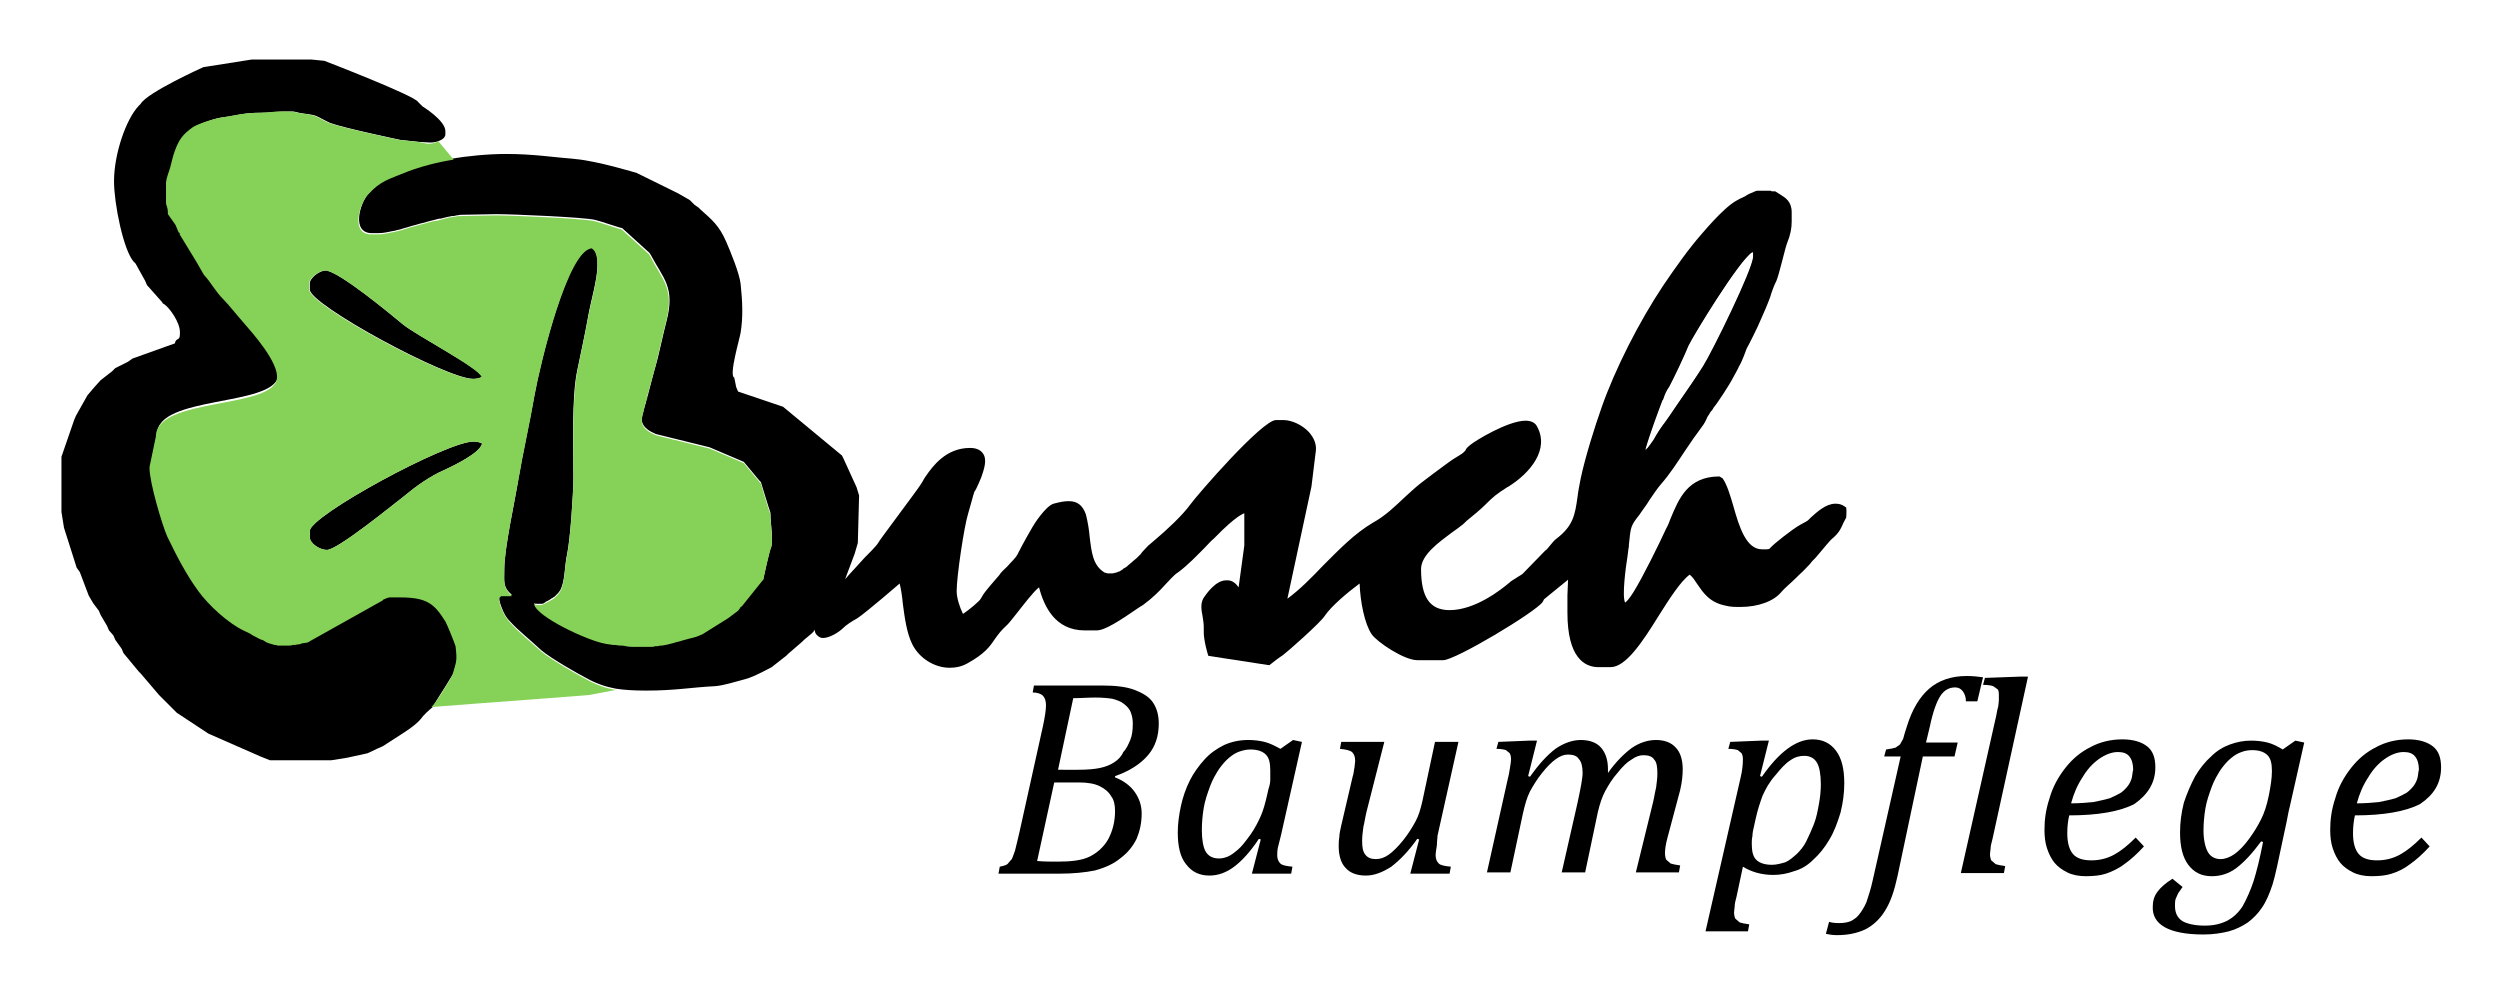 <?xml version="1.0" encoding="utf-8"?>
<!-- Generator: Adobe Illustrator 19.2.1, SVG Export Plug-In . SVG Version: 6.00 Build 0)  -->
<svg version="1.1" id="Ebene_2" xmlns="http://www.w3.org/2000/svg" xmlns:xlink="http://www.w3.org/1999/xlink" x="0px" y="0px"
	 viewBox="0 0 394.6 156.4" style="enable-background:new 0 0 394.6 156.4;" xml:space="preserve">
<style type="text/css">
	.Gr�_x00BC_n_x0020_bogenf�_x00B6_rmig{fill:url(#SVGID_1_);stroke:#FFFFFF;stroke-width:0.25;stroke-miterlimit:1;}
	.st0{fill:#FFFFFF;}
	.st1{fill:none;}
	.st2{fill:#86D258;}
</style>
<linearGradient id="SVGID_1_" gradientUnits="userSpaceOnUse" x1="-194.725" y1="383.234" x2="-194.018" y2="382.527">
	<stop  offset="0" style="stop-color:#2BAA51"/>
	<stop  offset="0.983" style="stop-color:#22381C"/>
</linearGradient>
<rect x="197.5" y="100.8" class="st0" width="52.1" height="16.4"/>
<path class="st0" d="M299.1,78.2l-0.5-1.7l-0.3-1l-0.9-0.6l-1.5-1l-0.3-0.2c-1.8-1.2-3.8-1.8-5.8-1.8c-4.3,0-7.4,2.6-9,4
	c-0.5-1.6-1.2-3.2-2.1-4.6l-0.7-1l-0.4-0.6l-0.4-0.2c0,0,0-0.1,0.1-0.1c1.3-1.7,3.3-4.9,3.6-5.5c0.3-0.6,0.6-1.1,0.9-1.6
	c0.7-1.1,1.2-2.4,1.5-3.2l0-0.1c0-0.1,0-0.1,0.1-0.2c0.1-0.1,0.2-0.3,0.3-0.6l0.2-0.5l0.1-0.1c0.8-1.6,1.4-2.7,1.7-3.3
	c0.6-1.3,1.4-3,1.9-4.7c0.2-0.6,0.4-1.1,0.7-1.8c0.4-1,0.7-2.1,1.4-4.6c0.1-0.6,0.4-1.5,0.5-1.9c0.8-2.1,1.2-4.1,1.2-6v-1.5
	c0-4.1-1.9-7.3-5.6-9.7l0,0l-0.6-0.5l-0.5-0.5l-0.7-0.2l-1.1-0.3c-0.3-0.1-2.1-0.6-4.2-0.6c-1.6,0-3.1,0.3-4.5,0.8
	c-0.9,0.4-1.6,0.7-2.3,1.1c-1.4,0.6-3,1.5-4.9,3.3c-1.4,1.3-2.6,2.6-4,4.2c-2.5,2.9-4.8,6.1-6.8,9.2c-3.7,5.6-7.5,12.8-9.9,19
	c-1.5-0.8-3.2-1.2-5-1.2c-6.2,0-13.5,5.4-13.6,5.4c-0.6,0.5-1.1,1-1.6,1.5c-0.7,0.4-1.3,0.8-2.1,1.4c-1.7,1.2-3,2.2-4.4,3.4
	c-1.1,0.9-2,1.8-2.9,2.6c-0.2,0.2-0.4,0.3-0.5,0.5l0.1-1.1l0-0.1l0-0.1l0-0.1l0-0.1c0.3-3.2-0.9-6.4-3.2-8.9
	c-2.6-2.8-6.3-4.5-10-4.5h-1.2c-3.8,0-6.7,1.9-13.1,8.6c-2.9,3-6.1,6.8-7.1,8.1c-0.4,0.6-1.4,1.6-2.4,2.5c-1.7-4.1-5.5-6.7-10-6.7
	c-1.4,0-2.8,0.2-4.6,0.8c-0.1,0-0.3,0.1-0.4,0.1c-0.1-1.6-0.6-3.3-1.8-5c-1.9-2.7-5-4.2-8.5-4.2c-6.5,0-10.6,4-12.5,6.5l-0.1-0.2
	l-0.1-0.2l-0.1-0.1l-0.1-0.1l-0.3-0.5l-0.5-0.8l-0.3-0.5l-0.4-0.3l-0.7-0.6l-9.3-7.7l-0.7-0.6l-0.4-0.4l-0.5-0.2l-0.9-0.3l-1.9-0.7
	c0-0.1,0.1-0.2,0.1-0.3c0.2-0.9,0.4-1.4,0.4-1.9c0.6-3.6,0.3-7.1,0.1-9.7c-0.2-2.1-1-4.7-2.9-9.1c-1.7-4.1-3.9-6-5.8-7.7l-0.1-0.1
	l-0.1-0.1l-0.3-0.3l-0.1-0.1l-0.2-0.1l-0.3-0.2l-0.2-0.2l-0.3-0.3l-0.4-0.4l-0.2-0.2l-0.2-0.2l-0.4-0.3l-0.5-0.3l-0.1,0l0,0l0,0
	l-0.1,0l-1.4-0.9l-0.2-0.1l-0.1-0.1l-0.1-0.1l-0.2-0.1l-6.5-3.2l-0.4-0.2l-0.2-0.1l-0.2-0.1l-0.4-0.1c-1.2-0.4-7.2-2.2-11.2-2.6
	c-0.7-0.1-1.5-0.2-2.2-0.2l-0.2,0c-2.8-0.3-5.6-0.6-9.2-0.6c-1.2,0-2.4,0-3.7,0.1c-1.3-2.5-3.4-4.4-5.3-5.7c-1.6-1.8-5-3.6-17.9-8.5
	l-0.7-0.3l-0.4-0.2l-0.4,0l-0.7-0.1l-2-0.2l-0.2,0l-0.1,0h-0.1H49h-9.5h-0.4h-0.2l-0.2,0l-0.4,0.1l-7.6,1.2L30,2.7l-0.4,0.1L29.2,3
	l-0.6,0.3c-8.9,4-11.6,6.4-12.8,8c-3.9,4.2-6,12-6,17.3c0,3.1,1.2,13.4,4.9,17.9l1,1.7l0.2,0.5l0.3,0.6l0.2,0.3l0.3,0.3l0,0L16,50.3
	l-0.1,0.1l-1.4,0.7l-0.8,0.4l-0.5,0.2l-0.4,0.4l-0.5,0.5l-1.1,0.8l-0.5,0.4L10.5,54l-0.2,0.3l-0.4,0.5l-1,1.1l-1.1,1.3l-0.3,0.4
	l-0.2,0.2L7.1,58l-0.2,0.4L5,61.6L5,61.7l-0.1,0.1l0,0.1L4.8,62l-0.3,0.7L4.3,63l-0.1,0.2l-0.1,0.2l-0.1,0.3l-2,5.8l-0.3,0.8
	l-0.2,0.5v0.5v0.9v8.7v0.4v0.2l0,0.2l0.1,0.4L2,84.5l0.1,0.4l0,0.2l0.1,0.2l0.1,0.4l2,6.3l0.3,0.8l0.2,0.5L5,93.7l0.3,0.4l1,2.6
	l0.1,0.4l0.1,0.2l0.1,0.2L6.9,98l0.7,1.2l0.1,0.2l0.1,0.1l0.1,0.1L8,99.9l0.5,0.7l0.1,0.1l0.1,0.2l0.1,0.1l0.1,0.1l0.1,0.2l0.8,1.4
	l0.2,0.4l0.2,0.5l0.1,0.3l0.2,0.2l0.3,0.4l0.1,0.2l0.2,0.3l0.1,0.2l0.2,0.2l0.3,0.4l0.6,0.8l0,0l0.3,0.5l0.2,0.3l0.2,0.3l0.4,0.4
	l2.4,2.9l0.1,0.2l0.1,0.1l0.1,0.1l0.2,0.2l0.1,0.1l2.7,3.1l0.1,0.2l0.1,0.1l0.1,0.1l0.2,0.2l2.8,2.8l0.3,0.3l0.2,0.2l0.2,0.2
	l0.4,0.3l0.3,0.2l0,0l0,0l0,0l0.1,0l4.7,3.1l0.4,0.2l0.2,0.1l0.2,0.1l0.4,0.2l8.2,3.6l0,0l0.1,0l0.1,0l0,0l1.4,0.6l0.9,0.4l0.5,0.2
	h0.6h1h9.7h0.4h0.2l0.2,0l0.4-0.1l2.5-0.4l0,0l0,0l0.2,0l0.1,0l0.1,0l0.2,0l3.2-0.7l0.5-0.1l0.3-0.1l0.3-0.1l0.5-0.2l1.7-0.8l0.1,0
	l0.1,0l0,0l0.1,0l0.7-0.3l0.3-0.2l0.2-0.1l0.1-0.1l0.3-0.2l3-2c1.2-0.8,2.9-2,4.2-3.3L97,117c1.5,0.2,3.1,0.3,5.1,0.3
	c3.2,0,5.4-0.2,7.5-0.4c1.2-0.1,2.4-0.2,3.8-0.3c1.8-0.1,3.5-0.6,5-1l0.3-0.1c0.3-0.1,0.6-0.2,0.9-0.2c2.1-0.5,4.8-1.9,6.2-2.6
	l0.4-0.2l0.2-0.1l0.2-0.1l0.3-0.3l2.4-1.8l0.3-0.2l0.1-0.1l0.1-0.1l0.2-0.2l0.1-0.1l0.5-0.4c3-0.1,5.5-1.5,7-2.6
	c2.6,4.5,7.6,7.4,12.7,7.4c2.4,0,4.6-0.6,6.7-1.8c4-2.2,5.6-4.2,7-6.2c0,0,0,0,0,0c2.7,1.6,5.5,2,7.6,2h1.9c3,0,5.6-1.3,9.3-3.7
	c1.2,5.5,4.7,12.9,12.1,12.9h0.2h0.1l0.1,0l0.2,0l0.2,0l0.2,0l0.1,0l0.1,0l0.2,0c2.7-0.4,7.1-2.4,9.4-5.2c0.3-0.2,0.8-0.6,1.2-0.9
	l0.1,0c0.4-0.3,0.8-0.6,1.1-0.9l0.1,0l0,0c0.6-0.5,2.1-1.8,3.6-3.2c2.9,2.8,8.1,5.9,12.4,5.9h4.1c1.9,0,4.3-0.4,12.3-5.1
	c0.4-0.2,0.8-0.5,1.2-0.7c1.9,3.8,5.5,7,11,7h1.9c6.5,0,10.2-5.3,13.7-10.8c0.9,0.4,1.8,0.7,2.7,0.9c1.3,0.3,2.7,0.4,4.1,0.4
	c5.2,0,9.9-1.9,12.6-5.2c0.1-0.1,0.5-0.5,1.4-1.3l0,0l0.1-0.1l0,0l0.4-0.4c1.2-1.1,1.8-1.8,2.4-2.5c0.2-0.2,0.4-0.4,0.7-0.7
	c0.3-0.3,0.6-0.6,1-1.2l0.2-0.3c0.2-0.3,0.6-0.7,0.8-1c1.9-1.6,3-3.2,3.7-5.2c0.1-0.1,0.1-0.2,0.2-0.3l0.5-0.9l0.3-0.5l0.1-0.6
	l0.1-1C299.7,81.4,299.5,79.7,299.1,78.2z M246.8,88.7c0.1-0.1,0.2-0.2,0.2-0.3c0.2-0.2,0.5-0.6,0.7-0.7c3.5-2.7,3.9-5.4,4.4-8.6
	l0-0.1c0.1-0.8,0.3-1.7,0.4-2.6c0.7-3.2,2.1-7.8,3.2-10.8c2-5.7,5.7-13,9.4-18.5c1.8-2.7,3.8-5.6,5.9-8c1.2-1.4,2.2-2.4,3.3-3.5
	c0.9-0.8,1.4-1.1,2.2-1.4c0.4-0.2,0.7-0.4,0.8-0.5c0.1,0,0.2-0.1,0.6-0.3l0.1,0c0.1,0,0.1,0,0.2,0l0.2,0l0,0l0,0c0.1,0,0.2,0,0.3,0
	l0.1,0c0.1,0,0.2,0,0.2,0l0.1,0c0.1,0.1,0.2,0.2,0.4,0.2l0.1,0c0.1,0.1,0.3,0.2,0.4,0.3c0,0,0,0,0,0v1.5c0,0.4-0.1,1.1-0.5,2.2
	c-0.2,0.4-0.4,1.2-0.8,2.8c-0.3,1-0.7,2.7-0.9,3.1c-0.4,0.8-0.7,1.7-1.1,2.9c-0.3,1-0.9,2.3-1.3,3.2c-0.2,0.5-1.1,2.1-1.6,3.1
	c-0.3,0.7-0.6,1.2-0.7,1.3c-0.1,0.2-0.2,0.5-0.3,0.8c-0.2,0.5-0.5,1.3-0.7,1.7c-0.4,0.6-0.7,1.2-1,1.8l-0.1,0.2
	c-0.5,0.9-2.2,3.5-2.6,4c-0.3,0.3-0.4,0.5-0.5,0.7l0,0c-0.3,0.3-0.7,0.8-1,1.4c-0.2,0.4-0.4,0.9-0.6,1.1c-0.9,1.2-1.8,2.5-2.6,3.7
	l-0.1,0.2l-0.1,0.1c-1.1,1.7-2.3,3.4-3.7,5c-0.7,0.8-1.3,1.8-2,2.7l-0.1,0.1l-0.1,0.1c-0.4,0.6-0.8,1.2-1.2,1.7l-0.2,0.3
	c-1.7,2.3-1.9,2.9-2.3,6.3l0,0.3c0,0.3-0.1,0.6-0.1,0.9l-0.1,0.5c-0.8,6.1-0.7,7.9-0.1,9.1l1.5,3.3l2.8-2c-1.4,2.1-3,4.3-3.9,4.7
	h-1.8c-1.7,0-1.9-4.3-1.9-5.6l0-2.6l0.1-2.4l0.4-6.8L246.8,88.7z M265.7,85.1c0.3-0.6,0.5-1.2,0.7-1.7c1.1-2.7,1.9-4.1,3.5-4.6
	c0.3,0.7,0.5,1.6,0.8,2.4c1.2,3.8,2.7,9,7.4,9h0.7c1.3,0,2.3-0.4,3-1.4c0.3-0.3,1.1-0.9,1.9-1.5c-0.1,0.1-0.2,0.2-0.3,0.3
	c-0.4,0.4-0.7,0.8-1.5,1.5l-0.4,0.4c-1.3,1.1-2.2,1.9-2.6,2.5c-0.4,0.5-2,1.2-4.1,1.2c-0.6,0-1.1-0.1-1.6-0.2
	c-1.3-0.3-1.8-1-2.6-2.2c-0.5-0.7-1-1.4-1.7-2.1l-1.8-1.6l-1.9,1.4c-0.7,0.5-1.4,1.2-2.1,2.1C264.1,88.5,265.2,86.3,265.7,85.1z
	 M232.1,74.7c1-0.6,1.5-1.1,1.9-1.7c0.1-0.1,0.1-0.1,0.2-0.2c1-0.8,4.5-2.6,6.2-3c0.2,2.2-3.6,4.6-3.7,4.7l-0.2,0.1
	c-1.8,1.1-2.4,1.5-4.1,3.2c-0.6,0.6-1.7,1.5-2.6,2.2c-0.4,0.3-0.7,0.6-1,0.8c-0.3,0.3-0.8,0.7-1.3,1c-2.6,1.9-6.1,4.4-6.1,8.1
	c0,3.5,1,9.5,7.5,9.5c1.5,0,3-0.3,4.3-0.8c-2.4,1.4-4.7,2.6-5.6,2.8h-3.8c-1-0.1-4-1.9-4.8-2.8c-0.6-0.9-1.2-3.5-1.3-6.5l-0.3-5.6
	L213,90c0,0-0.1,0.1-0.3,0.2c1.9-1.9,3.8-3.7,5.9-4.9c2.2-1.3,4-2.9,5.5-4.4c0.7-0.7,1.5-1.4,2.3-2.1c1.3-1,2.4-1.9,3.8-2.9
	C231,75.4,231.5,75,232.1,74.7z M192.9,96.9c-0.1-0.3-0.1-0.7-0.1-0.9c0.2-0.3,0.5-0.7,0.8-0.9l4,6.8l1.1-8.7l0.9-6.6l0-0.2l0-0.2
	l0-4.8c0-0.7-0.2-1.3-0.5-1.8l-2.6-4.4l-2.2,3.7c-1,0.6-2.4,1.7-4.7,4.1l-0.1,0.1c-0.2,0.2-0.4,0.4-0.5,0.5c0.6-0.7,1.2-1.4,1.7-2.1
	c1.2-1.6,9.1-10.5,11.5-12h0.7c0.4,0,1.3,0.3,1.8,0.9c0.2,0.2,0.3,0.4,0.3,0.6l-0.7,5.5L200.7,94l-1.6,7.4l6.2-4.3
	c0.2-0.2,0.5-0.3,0.7-0.5c-1.5,1.4-4.5,4.1-5.3,4.8c-0.2,0.2-0.6,0.4-0.9,0.7c-1.6,1.2-2.4,1.9-3,2.6c-0.3,0.3-1.2,0.9-1.9,1.2
	c-0.8-1.2-1.9-4.4-1.9-5.7v-0.8C193.1,98.3,193,97.6,192.9,96.9z M188.1,84.6c-1.2,1.2-2.4,2.5-3.7,3.5c-0.2,0.2-0.4,0.3-0.6,0.5
	c0.1-0.1,0.2-0.2,0.3-0.2l0.7-0.6C185.7,86.8,186.9,85.7,188.1,84.6z M178.8,93.3l-0.5,0.4c-3.3,2.4-4.6,3.1-5.2,3.2h-1.8
	c-1.6,0-3.2-0.6-4.3-4.6l-1.2-4.7l-2.3,2c0.2-0.2,0.3-0.5,0.4-0.7c0.4-0.9,0.9-1.7,1.3-2.5l0.1-0.1c0.3-0.5,0.5-0.9,0.8-1.4
	c0.4-0.6,1.3-1.9,1.8-2.4c0.5-0.1,0.9-0.2,1.1-0.2c0,0,0,0,0,0c0.3,0.9,0.4,1.9,0.5,3c0.3,2.7,0.7,6,3.8,7.9l0,0l0,0
	c0.3,0.2,0.7,0.3,1.1,0.4c0.2,0,0.3,0.1,0.4,0.1c0.2,0,0.4,0.1,0.5,0.1c0.1,0,0.2,0,0.3,0h0.3l0.1,0c0.3,0,0.6-0.1,1-0.2l0.3-0.1
	l0.1,0c0.2-0.1,0.5-0.2,0.7-0.3c0.1,0,0.1-0.1,0.2-0.1c0.3-0.1,0.6-0.3,0.9-0.5l0.1-0.1l0,0l0,0c0.3-0.2,0.5-0.4,0.8-0.6l0,0l0,0
	l0.1-0.1c0.2-0.2,0.4-0.3,0.6-0.5c0,0,0.1-0.1,0.1-0.1c0.2-0.2,0.4-0.4,0.6-0.6l0,0l0,0l0,0c0,0-0.1,0.1-0.1,0.1
	C181,91.4,180.1,92.4,178.8,93.3z M150.1,102.8c-1.2,0-2.6-0.9-3.2-2.1c-0.7-1.3-1-3.5-1.2-5.4c-0.2-1.4-0.3-2.7-0.6-3.7l-1.3-4.6
	l-3.6,3.1c-0.7,0.6-1.5,1.3-2.3,2c0.2-0.2,0.4-0.4,0.6-0.6c0.4-0.5,0.9-0.9,1.1-1.2c0.2-0.2,0.4-0.4,0.6-0.7
	c1.1-1.1,1.6-1.7,1.9-2.2c0.3-0.4,1.3-1.7,2.2-3c3.7-5,4.4-5.9,4.6-6.4c0.2-0.3,0.4-0.7,0.5-1c1-1.4,2.1-2.8,3.6-3.1
	c-0.1,0.2-0.1,0.4-0.2,0.5c-0.1,0.3-0.4,1-0.6,1.4c-0.5,0.6-0.6,1.2-1.2,3.1c-0.1,0.4-0.3,1.1-0.4,1.3c-0.8,2.4-2,10.6-2,13.2
	c0,1.8,0.7,3.8,1.3,4.9l1.5,3l2.8-1.8c0.3-0.2,0.8-0.6,1.4-1.1c-0.4,0.5-0.7,0.9-0.9,1.2c-0.7,1-1.2,1.7-3.4,2.9
	C151,102.6,150.5,102.8,150.1,102.8z M133.7,95.3c-0.7,0.4-1.4,0.9-2.1,1.4l-0.2-4.8l-5,5.7l-0.2,0.2l-0.2,0.2l-1.1,1l-0.1,0.1
	l-0.1,0.1l-0.3,0.3l-2.1,1.8l-0.1,0.1l-0.1,0.1l-0.2,0.2l-2,1.6c-1.2,0.6-2.7,1.3-3.2,1.5c-0.5,0.1-1,0.3-1.5,0.4
	c-0.9,0.3-2.1,0.6-2.6,0.6c-1.6,0.1-3,0.2-4.3,0.3c-2,0.2-3.8,0.4-6.4,0.4c-0.8,0-1.5,0-2.2-0.1l0-0.5l-2.5,0.2l0,0l-0.1,0l-0.4,0
	l-28.9,2.3l-3,0.2l0.1,1.8c-0.3,0.3-0.7,0.7-1,1.1c-0.2,0.3-1.3,1.1-2.1,1.6l0,0l0,0l-2.9,1.9l-0.5,0.2l-1.4,0.6l-2.8,0.6l-2.2,0.3
	h-8.9l-0.9-0.4l-8-3.4l-4.5-2.9l0,0l-2.5-2.5l-2.8-3.3l-0.1-0.1l-0.1-0.1l-0.2-0.2l-2.1-2.5l-0.2-0.4l-0.1-0.2l-0.2-0.2l-0.9-1.1
	l-0.2-0.4l-0.1-0.3l-0.2-0.3l-0.5-0.6l-0.2-0.4l-0.1-0.1l-0.1-0.1l-1-1.6L18.1,95L18,94.8l-0.1-0.2l-0.8-1.1l-0.5-0.8l-1.3-3.5
	l-0.2-0.4l-0.3-0.4l-0.2-0.3l-1.8-5.6l-0.3-2.1v-7.9l1.8-5.1l0.2-0.4l1.7-2.9l0.9-1.1l0.7-0.8l1.4-1l0.2-0.1l0.2-0.2
	c0.1-0.1,0.1-0.1,0.2-0.2l1.6-0.8l0.2-0.1l0.2-0.2l0.3-0.2l4.8-1.7l0,0l0,0l1.4-0.5l1.4-0.5l0.2-0.9c0.7-0.7,1.1-1.7,1.1-2.9v-0.3
	c0-2.5-2.1-5.5-3.6-6.7l0,0l-2.1-2.4l-0.2-0.3l0-0.1l0-0.1l-1.5-2.7l-0.2-0.4l-0.3-0.3l-0.2-0.2c-0.9-1.2-2.3-7.3-2.3-10.7
	c0-3.6,1.7-8.3,3.1-9.8l0.3-0.3l0.3-0.3l0.1-0.2c0.9-0.8,4.5-2.8,8.2-4.5l7-1.1h9.2l1.5,0.1c5.5,2.1,11.9,4.8,13.3,5.6l0,0l0.7,0.7
	l0.3,0.3l0.3,0.2c0.5,0.3,1,0.7,1.4,1l-1.6,0.9l2.3,2.8l1,1.2l1.4,1.7l1.1,1.3l1.7-0.3c2.8-0.5,5.8-0.7,8.6-0.7c3,0,5.5,0.3,8,0.6
	c0.8,0.1,1.7,0.2,2.5,0.3c2.5,0.2,7,1.5,8.8,2.1l6.1,3l1.2,0.7l0.2,0.1l0.5,0.5l0.2,0.2l0.2,0.1l0.5,0.4l0.2,0.2l0.1,0.1l0.1,0.1
	l0.3,0.3c1.6,1.4,2.2,1.9,2.9,3.6c1.6,3.7,2,5.2,2.1,5.8c0.3,2.9,0.3,5,0,6.9c0,0.2-0.1,0.5-0.2,0.9c-0.8,3.2-1.6,6.3-0.6,8.1
	l0.2,0.8l0.1,0.4l0.2,0.3l0.3,0.7l0.5,1.1l1.2,0.4l6.6,2.3l8.4,7l1.9,4.1l0.2,0.7l-0.2,6.6l-0.4,1.2l-1.5,3.9l4.8,2.8
	C135.2,94.3,134.2,95,133.7,95.3L133.7,95.3z"/>
<path class="st1" d="M102.1,62.6c0-0.1,0-0.2,0.1-0.3c-0.1,0-0.1,0.1-0.2,0.1L102.1,62.6z"/>
<path class="st1" d="M262.9,66.5l0.7-1c0.5-0.7,1-1.5,1.5-2.2c1.3-1.9,2.5-3.6,3.7-5.5c1.4-2.2,7.9-15.4,7.9-17.3V40
	c0-0.1,0-0.1,0-0.2c-2.1,1.2-9.4,13.3-10.1,14.8c-0.4,1-2.4,5.3-3,6.4c-0.4,0.8-0.6,1.2-1,2.1l-0.1,0.1c-0.6,1.6-2,5.3-2.7,7.8
	c0.4-0.5,0.8-1,1.2-1.6C261.6,68.3,262.2,67.4,262.9,66.5z"/>
<path class="st1" d="M60.8,94.3L60.8,94.3c0,0,0.1,0,0.1,0C60.8,94.3,60.8,94.3,60.8,94.3z"/>
<path d="M63.6,51.2c-1.7-1.4-10.2-8.5-12.2-8.5c-1,0-2.5,1.2-2.5,2v1c0,2.4,21.6,14.1,25.8,14.1c0.6,0,0.9-0.1,1.4-0.3
	C75.7,58.1,65.8,53,63.6,51.2z"/>
<path d="M48.9,83.8v1c0,1,1.6,2,2.7,2c1.7,0,10.5-7.2,12.2-8.5c1.8-1.5,4-3.1,6.3-4.1c1.5-0.7,5.7-2.7,6-4.2
	c-0.4-0.2-0.7-0.3-1.4-0.3C70.5,69.7,48.9,81.4,48.9,83.8z"/>
<path class="st1" d="M76,70c-0.4-0.2-0.7-0.3-1.4-0.3c-4.2,0-25.8,11.7-25.8,14.1v1c0,1,1.6,2,2.7,2c1.7,0,10.5-7.2,12.2-8.5
	c1.8-1.5,4-3.1,6.3-4.1C71.5,73.6,75.7,71.5,76,70z"/>
<path class="st1" d="M48.9,44.7v1c0,2.4,21.6,14.1,25.8,14.1c0.6,0,0.9-0.1,1.4-0.3c-0.4-1.4-10.2-6.5-12.4-8.3
	c-1.7-1.4-10.2-8.5-12.2-8.5C50.4,42.7,48.9,43.9,48.9,44.7z"/>
<path class="st1" d="M278.4,30.2c0,0-0.1,0-0.1,0c0.1,0,0.2,0,0.3,0C278.5,30.2,278.5,30.2,278.4,30.2z"/>
<path class="st1" d="M240.9,81.4c-1.6,1-1.6,1-2.7,2.1c-0.9,0.9-2.1,1.9-3.2,2.8l-0.3,0.2c-0.2,0.2-0.4,0.4-0.6,0.5
	c-0.5,0.4-1.1,0.9-1.8,1.4c-0.7,0.5-2.2,1.6-2.7,2.3c0,0.3,0,0.5,0.1,0.7c1.7-0.3,4-1.7,5.5-3c0.7-0.6,1.5-1.1,2.1-1.4
	c0,0,0.1,0,0.1,0c0.9-0.9,3.2-3.3,3.2-3.3l0.3-0.3c0,0,0.1-0.1,0.1-0.1c0.5-0.6,1.1-1.3,1.9-2c0.8-0.6,0.9-0.7,1.2-2.1
	c-0.8,0.8-1.8,1.5-2.9,2.2L240.9,81.4z"/>
<path d="M70.4,108.2c0.7-1.1,1.2-2,1.2-2c0.6-2.2,0.8-2.1,0.5-4.6c0-0.4-1.4-3.6-1.6-3.9c-1.7-2.6-2.8-3.8-7.1-3.8h-1.5
	c-0.1,0-0.2,0-0.2,0c-0.3,0.1-0.6,0.2-0.9,0.3c0,0-0.1,0-0.1,0.1c-0.3,0.1-0.5,0.3-0.5,0.3l-10.9,6.1l-0.5,0.3
	c-0.4,0.1-0.8,0.2-1.1,0.2c-0.1,0-0.2,0-0.3,0.1c-0.2,0-0.5,0.1-0.7,0.1c-0.1,0-0.2,0-0.3,0c-0.2,0-0.4,0.1-0.6,0.1
	c-0.1,0-0.1,0-0.2,0c-0.2,0-0.5,0-0.7,0c0,0,0,0,0,0c0,0,0,0,0,0c-0.2,0-0.4,0-0.6,0c-0.1,0-0.1,0-0.2,0c-0.2,0-0.3,0-0.5-0.1
	c0,0-0.1,0-0.1,0c-0.2,0-0.4-0.1-0.6-0.2c0,0-0.1,0-0.1,0c-0.2-0.1-0.3-0.1-0.5-0.2c-0.1,0-0.1-0.1-0.2-0.1
	c-0.2-0.1-0.4-0.2-0.5-0.3c0,0-0.1,0-0.1,0c-0.3-0.1-0.5-0.3-0.8-0.4c-0.2-0.1-0.4-0.2-0.6-0.3c-0.1-0.1-0.2-0.1-0.3-0.2
	c-0.3-0.2-0.6-0.3-1-0.5c-2.6-1.2-5.7-4.1-7.3-6.3c-1.9-2.7-3.5-5.5-4.9-8.6c-0.8-1.7-2.8-8.5-2.8-10.8v-0.2l1-4.8
	c0-6.1,18.3-4.3,19.1-9.1c0.4-2.5-3.9-7.3-5.2-8.8c-0.9-1-2.4-2.9-3.2-3.7c-1.4-1.4-1.9-2.5-3.1-3.9l-0.3-0.5l-0.8-1.4l-0.3-0.5
	l-2.5-4.1l-0.1-0.2l-0.5-1.2l-1.2-1.7c0-1.3-0.3-1.1-0.3-1.9V29c0-0.9,0.5-1.9,0.7-2.7c0.2-0.9,0.4-1.7,0.7-2.5
	c0.7-1.9,1.3-2.6,2.8-3.7c0.8-0.5,3.4-1.5,4.8-1.6c2.1-0.3,3.1-0.7,5.8-0.7c0.6,0,1.2,0,1.8-0.1c0.5,0,1.1-0.1,1.6-0.1
	c0,0,0.1,0,0.1,0c0,0,0,0,0.1,0c0.4,0,0.7,0,1.1,0c0.1,0,0.1,0,0.2,0c0.4,0,0.7,0.1,1.1,0.2c0.9,0.2,1.9,0.2,2.7,0.5
	c0.7,0.3,1.3,0.7,2.2,1.1c2.1,0.8,11.2,2.7,11.2,2.7l2.9,0.3l1.7,0.1c0.5,0,1.2-0.1,1.7-0.4c0.4-0.2,0.7-0.5,0.7-0.9v-0.5
	c0-1.7-3.6-3.9-3.6-3.9l-0.7-0.7c-0.5-1-14.8-6.5-14.8-6.5l-2-0.2h-9.5l-7.6,1.2c0,0-8.9,4-9.9,5.8l-0.3,0.3
	c-2,2.1-3.9,7.6-3.9,11.9c0,3.6,1.5,10.9,3.1,12.7l0.3,0.3l1.5,2.7l0.3,0.7l2.4,2.7l0.1,0.2l0.2,0.1c0.9,0.6,2.5,2.9,2.5,4.4v0.3
	c0,1.2-0.6,0.5-0.8,1.5l-1.4,0.5l-5.3,1.9l-0.7,0.5l-2,1c-0.2,0.2-0.3,0.3-0.5,0.5L15.9,60l-1,1.1l-1.1,1.3L12,65.6l-0.3,0.7l-2,5.8
	v8.7l0.4,2.5l2,6.3l0.5,0.7l1.4,3.7l0.7,1.2l0.9,1.2l0.3,0.7l1,1.7l0.3,0.7l0.7,0.8l0.3,0.7l1,1.4l0.3,0.7l2.4,2.9l0.3,0.3l2.9,3.4
	l2.8,2.8l0.3,0.2l4.7,3.1l8.2,3.6l1.5,0.6h9.7l2.5-0.4l3.2-0.7l1.7-0.8l0.7-0.3l3.1-2c0,0,2.1-1.3,2.9-2.3c0.5-0.7,1.2-1.3,1.9-1.9
	c0,0,0,0,0,0C68.8,110.7,69.7,109.3,70.4,108.2z"/>
<path class="st0" d="M60.8,94.3L60.8,94.3c0,0,0.1,0,0.1,0C60.8,94.3,60.8,94.3,60.8,94.3z"/>
<polygon class="st0" points="28.7,36.6 28.3,36.6 28.4,36.8 "/>
<path class="st0" d="M46.5,101.6c0.1,0,0.2,0,0.3,0C46.7,101.5,46.6,101.6,46.5,101.6z"/>
<path class="st0" d="M42.8,17.7c-0.6,0-1.2,0.1-1.8,0.1C41.7,17.8,42.2,17.7,42.8,17.7z"/>
<path class="st0" d="M47.5,101.4c0.1,0,0.2,0,0.3-0.1C47.7,101.4,47.6,101.4,47.5,101.4z"/>
<path class="st0" d="M45.7,101.7c0.1,0,0.1,0,0.2,0C45.8,101.7,45.8,101.7,45.7,101.7z"/>
<path class="st0" d="M43.5,101.5c0,0,0.1,0,0.1,0C43.6,101.5,43.6,101.5,43.5,101.5z"/>
<path class="st0" d="M45.9,17.7c-0.1,0-0.1,0-0.2,0C45.8,17.7,45.9,17.7,45.9,17.7z"/>
<path class="st0" d="M44.1,101.6c0.1,0,0.1,0,0.2,0C44.2,101.7,44.2,101.7,44.1,101.6z"/>
<path class="st0" d="M38.8,99.3c0.4,0.2,0.7,0.3,1,0.5C39.4,99.7,39.1,99.5,38.8,99.3z"/>
<path class="st0" d="M45,101.7C45,101.7,44.9,101.7,45,101.7C44.9,101.7,45,101.7,45,101.7C45,101.7,45,101.7,45,101.7z"/>
<path class="st0" d="M44.5,17.6c0.1,0,0.1,0,0.2,0c0,0,0,0-0.1,0C44.6,17.6,44.5,17.6,44.5,17.6z"/>
<path class="st0" d="M40.1,100c0.2,0.1,0.4,0.2,0.6,0.3C40.5,100.2,40.3,100.1,40.1,100z"/>
<path class="st0" d="M42.8,101.3c0,0,0.1,0,0.1,0C42.9,101.3,42.8,101.3,42.8,101.3z"/>
<path class="st0" d="M42.1,101c0.1,0,0.1,0.1,0.2,0.1C42.3,101.1,42.2,101.1,42.1,101z"/>
<path class="st0" d="M41.5,100.7C41.5,100.7,41.6,100.7,41.5,100.7C41.6,100.7,41.5,100.7,41.5,100.7z"/>
<path d="M58.2,30.5c-1.4,1.5-2.8,6.3,0.5,6.3h0.7c0.4,0,0.9,0,1.4-0.1c0.2,0,0.4-0.1,0.6-0.1c0.3-0.1,0.6-0.1,1-0.2
	c0.2-0.1,0.5-0.1,0.8-0.2c0.3-0.1,0.6-0.2,1-0.3c0.3-0.1,0.7-0.2,1-0.3c0.5-0.1,1-0.3,1.5-0.4c0.4-0.1,0.7-0.2,1.1-0.3
	c0.3-0.1,0.5-0.1,0.8-0.2c0.3-0.1,0.7-0.2,1-0.2c0.3-0.1,0.5-0.1,0.8-0.2c0.3-0.1,0.6-0.1,0.9-0.2c0.2,0,0.5,0,0.7-0.1
	c0.3,0,0.5-0.1,0.8-0.1c0,0,0.1,0,0.1,0l5.4-0.1c2.8,0,14,0.5,15.6,0.9c0.9,0.2,4,1.3,4.3,1.3l4.3,3.9l0.2,0.3
	c2,3.8,3.9,5.1,2.5,10.5c-0.5,1.9-0.9,3.9-1.4,5.9c-0.2,0.7-0.9,3.2-1.5,5.6c0,0.1,0,0.2-0.1,0.3c-0.2,0.8-0.4,1.6-0.6,2.2
	c-0.2,0.7-0.3,1.2-0.3,1.5c0,1.4,1.8,2.1,1.8,2.1l0.4,0.2l8.5,2.1l4.7,2l0.7,0.3l2.5,3l0.2,0.2c0,0,1.4,4.6,1.5,4.8
	c0,1.6,0.5,4.6,0.1,5.4c-0.2,0.4-1.1,4.5-1.2,5l-0.2,0.2l-3.2,4l-0.2,0.1l-0.1,0.2l-0.3,0.4l-1.6,1.2l-4,2.5l-0.7,0.3
	c-0.5,0.1-1,0.3-1.4,0.4c-0.4,0.1-0.8,0.2-1.1,0.3c-0.1,0-0.2,0.1-0.3,0.1c-0.3,0.1-0.6,0.1-0.8,0.2c-0.1,0-0.2,0-0.3,0.1
	c-0.6,0.2-1.2,0.3-1.8,0.4c-0.1,0-0.1,0-0.2,0c-0.2,0-0.4,0.1-0.6,0.1c-0.1,0-0.2,0-0.3,0c-0.2,0-0.4,0-0.6,0.1c-0.1,0-0.2,0-0.2,0
	c-0.3,0-0.6,0-0.9,0c-0.2,0-0.4,0-0.7,0c-0.1,0-0.2,0-0.2,0c-0.2,0-0.4,0-0.6,0c-0.1,0-0.2,0-0.2,0c-0.5,0-1.2-0.1-1.8-0.2
	c-0.1,0-0.2,0-0.3,0c-0.3,0-0.6-0.1-0.9-0.1c-0.1,0-0.2,0-0.3,0c-0.4-0.1-0.8-0.1-1.2-0.2c-2.7-0.4-10.6-4.1-11.2-6.2
	c0.1,0.1,0.3,0.1,0.5,0.1c0,0,0.1,0,0.1,0c0.1,0,0.3,0,0.4,0c0.1,0,0.1,0,0.2,0c0.2,0,0.4-0.1,0.5-0.2c0,0,0.1,0,0.1-0.1
	c0.2-0.1,0.3-0.1,0.4-0.2c0.1,0,0.1-0.1,0.2-0.1c0.1-0.1,0.2-0.1,0.3-0.2c0.1-0.1,0.1-0.1,0.2-0.1c0.1-0.1,0.2-0.2,0.3-0.2
	c0.1-0.1,0.1-0.1,0.2-0.2c0.1-0.1,0.2-0.2,0.3-0.3c0,0,0.1-0.1,0.1-0.1c0.1-0.1,0.2-0.3,0.3-0.4c0.8-1.4,0.7-3.9,1.1-5.7
	c0.5-2.3,1-9.6,1-12.1v-0.2c0-4.5-0.3-12.4,0.6-16.7c0.6-2.9,1.2-5.6,1.7-8.4c0.4-2.4,1.5-6,1.5-8.2c0-1.1,0-2.3-0.9-2.9
	c-3.8,0.3-8.1,18.2-9,23.1c-0.8,4.6-1.8,8.9-2.6,13.6c-0.5,3.3-2.2,10.8-2.2,14c0,2.1-0.3,2.9,1.2,4.2c-0.2,0-0.4,0-0.6,0
	c-0.1,0-0.1,0-0.2,0c-0.1,0-0.3,0-0.4,0c-0.1,0-0.1,0-0.2,0c-0.1,0-0.2,0-0.2,0c0,0-0.1,0-0.1,0c-0.1,0-0.1,0-0.1,0.1
	c0,0-0.1,0-0.1,0.1c0,0-0.1,0.1-0.1,0.1c0,0,0,0.1,0,0.1c0,0.1,0,0.1,0,0.2c0,0,0,0.1,0,0.1c0,0.1,0,0.2,0.1,0.3c0,0.1,0,0.1,0,0.2
	c0.1,0.2,0.1,0.4,0.2,0.6c0.5,1.3,0.8,1.8,1.7,2.7c0.7,0.8,3.1,2.8,4.6,4.2c1.5,1.3,6.1,3.9,7.1,4.4c1.6,0.9,3.1,1.4,4.7,1.7
	c1.3,0.2,2.8,0.3,4.8,0.3c4.6,0,7-0.5,10.9-0.7c1.3-0.1,3.2-0.7,4.7-1.1c1.3-0.3,4.2-1.9,4.2-1.9l2.3-1.8l0.3-0.3l2.2-1.9l0.3-0.3
	l1.2-1l0.3-0.3l0.2-0.3c0,0.3,0.1,0.6,0.3,0.8c0.2,0.2,0.5,0.5,1,0.5c1.1,0,2.6-1,3.1-1.5c0.6-0.6,1.4-1.1,2.3-1.6
	c1.5-1,6.7-5.5,6.7-5.5c0.2,0.8,0.4,2,0.5,3.2c0.3,2.2,0.6,4.6,1.5,6.4c1.1,2.2,3.5,3.7,5.9,3.7c1,0,1.9-0.2,2.8-0.7
	c2.7-1.5,3.5-2.6,4.3-3.8c0.5-0.7,1-1.4,2-2.3c0.4-0.4,1-1.2,1.8-2.2c0.8-1,2.3-3,3.2-3.7c0.8,3.1,2.6,6.8,7.2,6.8h1.9
	c1.3,0,3.6-1.5,6.8-3.7l0.5-0.3c1.5-1.1,2.6-2.2,3.5-3.2c0.7-0.7,1.3-1.5,2.1-2c1.6-1.2,2.9-2.6,4.2-3.9c0.5-0.5,0.9-1,1.4-1.4
	l0.1-0.1c3.6-3.7,4.6-3.8,4.7-3.9c0,0,0,0.1,0,0.3l0,4.8l-0.9,6.6c-0.4-0.6-1-1.1-1.7-1.1h-0.3c-1.6,0-3.1,2.1-3.6,2.9
	c-0.4,0.8-0.3,1.7-0.1,2.7c0.1,0.6,0.2,1.2,0.2,1.8v0.8c0,2.2,1.9,8.9,4.5,8.9l0.2,0c1.1-0.1,3.8-1.6,4.4-2.6c0.3-0.4,1.5-1.3,2.4-2
	c0.4-0.3,0.7-0.5,1-0.7c0.8-0.6,5.9-5.1,6.6-6.2c1-1.5,3.6-3.7,5.5-5.1c0.1,2.9,0.8,6.4,1.9,8c0.8,1.2,5.1,4.1,7.2,4.1h4.1
	c1.9,0,14.6-7.6,15.7-9.2l0.2-0.4c0.4-0.3,2.4-2,3.8-3.1l-0.1,2.5l0,2.7c0,7.1,2.7,8.6,4.9,8.6h1.9c2.4,0,5-3.9,7.6-8.1
	c1.7-2.7,3.5-5.5,4.9-6.5c0.5,0.4,0.8,0.9,1.2,1.5c0.9,1.3,1.9,2.9,4.5,3.4c0.7,0.2,1.5,0.2,2.3,0.2c2.8,0,5.3-0.9,6.5-2.4
	c0.4-0.5,1.6-1.5,2.3-2.2l0.4-0.4c0.9-0.8,1.3-1.3,1.8-1.8c0.2-0.3,0.5-0.6,0.9-1c0.2-0.2,1.9-2.3,2.3-2.7l0.2-0.2
	c1.2-1,1.4-1.6,1.7-2.2c0.1-0.3,0.6-1.2,0.6-1.2s0.1-1.1,0-1.6l-0.3-0.2c-0.4-0.3-0.9-0.4-1.4-0.4c-1.5,0-2.9,1.3-3.9,2.2l-0.4,0.4
	c-0.2,0.2-0.7,0.4-1.2,0.7c-1.3,0.7-4.4,3.2-4.7,3.6c-0.2,0.2-0.2,0.3-0.7,0.3h-0.7c-2.5,0-3.6-3.6-4.5-6.8c-0.5-1.7-1-3.4-1.7-4.4
	l-0.5-0.3c-5,0-6.4,3.5-7.7,6.6c-0.2,0.5-0.4,1.1-0.7,1.6c-1.1,2.4-3.7,7.7-5.2,10.1c-0.7,1.1-1.1,1.5-1.3,1.6
	c-0.5-1,0.1-5.6,0.4-7.4c0.1-0.6,0.1-1.1,0.2-1.4l0-0.3c0.3-3,0.3-3,1.7-4.8l0.2-0.3c0.4-0.6,0.9-1.2,1.3-1.9
	c0.6-0.9,1.3-1.9,1.8-2.5c1.5-1.7,2.7-3.6,3.9-5.4c0.8-1.2,1.7-2.5,2.6-3.7c0.4-0.5,0.7-1.1,0.9-1.6c0.2-0.3,0.4-0.6,0.5-0.8
	c0.3-0.3,0.4-0.5,0.5-0.7c0.4-0.4,2.5-3.6,3-4.6c0.3-0.6,0.7-1.2,1-1.9c0.5-0.8,1-2.3,1.2-2.8c0.2-0.3,1.9-3.7,2.2-4.5
	c0.5-1.1,1.1-2.5,1.5-3.6c0.3-1,0.6-1.8,1-2.6c0.4-0.9,1.4-5.3,1.7-6c0.5-1.2,0.7-2.3,0.7-3.3v-1.5c0-1.7-1-2.3-1.8-2.8
	c-0.3-0.2-0.5-0.3-0.8-0.5c0,0,0,0-0.1,0c0,0,0,0,0,0c-0.1,0-0.1,0-0.2,0c0,0,0,0-0.1,0c-0.1,0-0.2,0-0.3-0.1c0,0-0.1,0-0.1,0
	c-0.1,0-0.2,0-0.4,0c0,0-0.1,0-0.1,0c-0.2,0-0.3,0-0.5,0c0,0-0.1,0-0.1,0c-0.1,0-0.2,0-0.3,0c-0.2,0-0.3,0-0.4,0c-0.1,0-0.1,0-0.2,0
	c-0.2,0-0.4,0.1-0.6,0.2c-1.3,0.5-1.1,0.6-1.6,0.8c-0.9,0.4-1.7,0.8-3,2c-1.2,1.1-2.2,2.2-3.5,3.7c-2.2,2.5-4.3,5.5-6.2,8.3
	c-3.8,5.7-7.6,13.2-9.7,19.2c-1.1,3.1-2.6,7.9-3.3,11.2c-0.2,1.1-0.4,2-0.5,2.9c-0.4,2.9-0.7,4.6-3.3,6.6c-0.7,0.5-1.4,1.7-1.8,1.9
	c0,0-3.4,3.5-3.6,3.7c-0.1,0.1-0.5,0.3-0.8,0.5c-0.4,0.3-0.9,0.5-1.3,0.9c-1.2,1-5.3,4.3-9.4,4.3c-3.1,0-4.5-2-4.5-6.5
	c0-2.2,2.8-4.2,4.8-5.7c0.6-0.4,1.1-0.8,1.5-1.1c0.3-0.2,0.6-0.5,0.9-0.8c1-0.8,2.2-1.8,2.9-2.5c1.4-1.4,1.8-1.7,3.5-2.8l0.2-0.1
	c3.5-2.2,6.5-5.9,4.5-9.5c-0.2-0.4-0.7-0.9-1.8-0.9c-2.8,0-8,3.2-8.7,3.8c-0.5,0.4-0.7,0.6-0.8,0.9c-0.2,0.2-0.3,0.4-1,0.8
	c-0.7,0.4-1.3,0.8-2.1,1.4c-1.5,1.1-2.7,2-4,3c-0.9,0.7-1.7,1.5-2.5,2.2c-1.5,1.4-3,2.9-5,4c-2.9,1.7-5.4,4.3-7.9,6.8
	c-1.9,2-3.7,3.8-5.6,5.2l3.8-17.7l0.7-5.7c0.1-1-0.3-2-1.1-2.9c-1-1.1-2.7-1.9-4-1.9h-1.2c-2.2,0-12.5,11.9-13.5,13.3
	c-1.3,1.8-3.8,4.1-5.7,5.7l-0.7,0.6c-0.3,0.2-0.6,0.6-1,1c-0.1,0.1-0.3,0.3-0.4,0.5c0,0-0.1,0.1-0.1,0.1c-0.2,0.2-0.3,0.3-0.5,0.5
	c0,0-0.1,0.1-0.1,0.1c-0.2,0.2-0.4,0.3-0.6,0.5c0,0,0,0-0.1,0.1c-0.2,0.2-0.4,0.3-0.6,0.5c0,0-0.1,0-0.1,0.1
	c-0.2,0.2-0.4,0.3-0.6,0.4c0,0-0.1,0-0.1,0.1c-0.2,0.1-0.4,0.3-0.6,0.4c0,0-0.1,0-0.1,0c-0.2,0.1-0.4,0.2-0.6,0.2c0,0,0,0,0,0
	c-0.2,0.1-0.4,0.1-0.6,0.1c0,0,0,0-0.1,0c0,0,0,0-0.1,0c-0.1,0-0.2,0-0.3,0c0,0-0.1,0-0.1,0c-0.1,0-0.2-0.1-0.4-0.1
	c-1.9-1.1-2.1-3.2-2.4-5.6c-0.1-1.2-0.3-2.4-0.6-3.6c-0.5-1.4-1.3-2.1-2.7-2.1c-0.6,0-1.3,0.1-2.4,0.4c-1.3,0.4-3.2,3.4-3.4,3.8
	c-0.3,0.5-0.5,0.9-0.8,1.4c-0.5,0.9-1,1.8-1.5,2.8c-0.3,0.6-1,1.2-1.6,1.9c-0.5,0.5-1,0.9-1.3,1.4c-0.5,0.6-2.3,2.6-2.6,3.2
	l-0.3,0.5c-0.2,0.4-1.9,1.8-2.8,2.4c-0.5-1-1-2.5-1-3.6c0-2.4,1.2-10.3,1.8-12.2c0.2-0.6,0.9-3.3,1-3.5c0.3-0.3,1-2.1,1.1-2.3
	c0.4-1.2,1-2.8,0.2-3.8c-0.4-0.5-1-0.8-2-0.8c-3.8,0-5.9,2.9-7,4.5c-0.3,0.4-0.5,0.9-0.8,1.3c-0.4,0.7-6.6,8.9-6.7,9.2
	c-0.2,0.4-1.6,1.8-2.2,2.4c-0.6,0.7-2.5,2.7-2.9,3.2c0,0-0.1,0.1-0.1,0.1l1.5-4l0.5-1.7l0.2-7.5l-0.4-1.3l-2.1-4.6l-0.2-0.4
	l-9.3-7.7l-7.1-2.4l-0.3-0.7l-0.3-1.5c-0.9-0.3,0.9-6.3,1-7.1c0.4-2.4,0.3-4.9,0-7.7c-0.2-1.7-1.6-5.1-2.3-6.7c-1.1-2.5-2.2-3.4-4-5
	l-0.3-0.3l-0.7-0.5l-0.7-0.7l-0.5-0.3l-1.4-0.8l-6.5-3.2c0,0-6.2-1.9-9.7-2.2c-3.6-0.3-6.7-0.8-10.9-0.8c-2.8,0-6,0.3-9,0.8
	c-2.6,0.4-5.2,1.1-7.3,1.9C61.4,28,60.2,28.3,58.2,30.5z M262.4,63.2l0.1-0.1c0.3-0.9,0.5-1.4,1-2.1c0.6-1.1,2.6-5.3,3-6.4
	c0.7-1.5,8-13.5,10.1-14.8c0,0,0,0.1,0,0.2v0.5c0,2-6.5,15.1-7.9,17.3c-1.2,1.9-2.4,3.7-3.7,5.5c-0.5,0.7-1,1.4-1.5,2.2l-0.7,1
	c-0.7,1-1.3,1.8-1.9,2.9c-0.4,0.6-0.8,1.2-1.2,1.6C260.4,68.5,261.8,64.8,262.4,63.2z"/>
<path class="st0" d="M101.9,62.4l0.2,0.2c0-0.1,0-0.2,0.1-0.3C102.1,62.4,102,62.4,101.9,62.4z"/>
<path class="st0" d="M98.2,101.9c0.7,0.1,1.3,0.2,1.8,0.2C99.4,102,98.8,102,98.2,101.9z"/>
<path class="st0" d="M71.9,34c0.3,0,0.6-0.1,0.9-0.1c0,0-0.1,0-0.1,0C72.5,33.9,72.2,34,71.9,34z"/>
<path class="st0" d="M262.9,66.5l0.7-1c0.5-0.7,1-1.5,1.5-2.2c1.3-1.9,2.5-3.6,3.7-5.5c1.4-2.2,7.9-15.4,7.9-17.3V40
	c0-0.1,0-0.1,0-0.2c-2.1,1.2-9.4,13.3-10.1,14.8c-0.4,1-2.4,5.3-3,6.4c-0.4,0.8-0.6,1.2-1,2.1l-0.1,0.1c-0.6,1.6-2,5.3-2.7,7.8
	c0.4-0.5,0.8-1,1.2-1.6C261.6,68.3,262.2,67.4,262.9,66.5z"/>
<path class="st2" d="M97.2,108.9c-1.7-0.3-3.1-0.8-4.7-1.7c-1-0.5-5.6-3.1-7.1-4.4c-1.5-1.3-3.9-3.4-4.6-4.2
	c-0.8-0.9-1.2-1.4-1.7-2.7c-0.1-0.2-0.2-0.4-0.2-0.6c0-0.1,0-0.1,0-0.2c0-0.1-0.1-0.2-0.1-0.3c0-0.1,0-0.1,0-0.1c0-0.1,0-0.1,0-0.2
	c0,0,0-0.1,0-0.1c0,0,0-0.1,0.1-0.1c0,0,0,0,0.1-0.1c0,0,0.1-0.1,0.1-0.1c0,0,0.1,0,0.1,0c0.1,0,0.1,0,0.2,0c0.1,0,0.1,0,0.2,0
	c0.1,0,0.2,0,0.4,0c0.1,0,0.1,0,0.2,0c0.2,0,0.4,0,0.6,0c-1.4-1.4-1.2-2.1-1.2-4.2c0-3.1,1.6-10.7,2.2-14c0.8-4.7,1.8-8.9,2.6-13.6
	c0.9-4.9,5.2-22.8,9-23.1c0.8,0.5,0.9,1.7,0.9,2.9c0,2.2-1.1,5.8-1.5,8.2c-0.5,2.7-1.1,5.4-1.7,8.4c-0.8,4.3-0.6,12.3-0.6,16.7v0.2
	c0,2.5-0.5,9.8-1,12.1c-0.4,1.8-0.3,4.3-1.1,5.7c-0.1,0.1-0.2,0.3-0.3,0.4c0,0-0.1,0.1-0.1,0.1c-0.1,0.1-0.2,0.2-0.3,0.3
	c-0.1,0.1-0.1,0.1-0.2,0.2c-0.1,0.1-0.2,0.2-0.3,0.2c-0.1,0.1-0.1,0.1-0.2,0.1c-0.1,0.1-0.2,0.2-0.3,0.2c-0.1,0-0.1,0.1-0.2,0.1
	c-0.1,0.1-0.3,0.2-0.4,0.2c0,0-0.1,0-0.1,0.1c-0.2,0.1-0.4,0.1-0.5,0.2c-0.1,0-0.1,0-0.2,0c-0.1,0-0.3,0-0.4,0c0,0-0.1,0-0.1,0
	c-0.2,0-0.3-0.1-0.5-0.1c0.5,2,8.4,5.7,11.2,6.2c0.4,0.1,0.8,0.1,1.2,0.2c0.1,0,0.2,0,0.3,0c0.3,0,0.6,0.1,0.9,0.1
	c0.1,0,0.2,0,0.3,0c0.7,0.1,1.3,0.2,1.8,0.2c0.1,0,0.2,0,0.2,0c0.2,0,0.4,0,0.6,0c0.1,0,0.2,0,0.2,0c0.2,0,0.4,0,0.7,0
	c0.3,0,0.6,0,0.9,0c0.1,0,0.2,0,0.2,0c0.2,0,0.4,0,0.6-0.1c0.1,0,0.2,0,0.3,0c0.2,0,0.4-0.1,0.6-0.1c0.1,0,0.1,0,0.2,0
	c0.6-0.1,1.1-0.2,1.8-0.4c0.1,0,0.2-0.1,0.3-0.1c0.3-0.1,0.5-0.1,0.8-0.2c0.1,0,0.2-0.1,0.3-0.1c0.4-0.1,0.7-0.2,1.1-0.3
	c0.4-0.1,0.9-0.2,1.4-0.4l0.7-0.3l4-2.5l1.6-1.2l0.3-0.4l0.1-0.2l0.2-0.1l3.2-4l0.2-0.2c0-0.4,1-4.6,1.2-5c0.4-0.8-0.1-3.8-0.1-5.4
	c-0.2-0.2-1.5-4.8-1.5-4.8l-0.2-0.2l-2.5-3l-0.7-0.3l-4.7-2l-8.5-2.1l-0.4-0.2c0,0-1.8-0.7-1.8-2.1c0-0.3,0.1-0.9,0.3-1.5
	c0.1-0.6,0.3-1.4,0.6-2.2l-0.2-0.2c0.1,0,0.2,0,0.2-0.1c0.6-2.3,1.4-4.9,1.5-5.6c0.5-2,0.9-4,1.4-5.9c1.4-5.4-0.5-6.6-2.5-10.5
	l-0.2-0.3l-4.3-3.9c-0.3,0-3.4-1.1-4.3-1.3c-1.6-0.4-12.8-0.9-15.6-0.9l-5.4,0.1c-0.3,0-0.6,0-0.9,0.1c-0.2,0-0.5,0-0.7,0.1
	c-0.3,0-0.6,0.1-0.9,0.2c-0.3,0.1-0.5,0.1-0.8,0.2c-0.3,0.1-0.7,0.2-1,0.2c-0.3,0.1-0.5,0.1-0.8,0.2c-0.4,0.1-0.7,0.2-1.1,0.3
	c-0.5,0.1-1,0.3-1.5,0.4c-0.3,0.1-0.7,0.2-1,0.3c-0.3,0.1-0.6,0.2-1,0.3c-0.3,0.1-0.5,0.1-0.8,0.2c-0.4,0.1-0.7,0.1-1,0.2
	c-0.2,0-0.4,0.1-0.6,0.1c-0.5,0.1-1,0.1-1.4,0.1h-0.7c-3.3,0-1.9-4.8-0.5-6.3c2-2.2,3.3-2.4,6.2-3.6c2.1-0.8,4.7-1.5,7.3-1.9
	l-1.4-1.7l-1-1.2c-0.5,0.3-1.2,0.4-1.7,0.4L66,22.4l-2.9-0.3c0,0-9.1-1.9-11.2-2.7c-0.8-0.3-1.4-0.8-2.2-1.1
	c-0.9-0.3-1.8-0.3-2.7-0.5c-0.4-0.1-0.7-0.2-1.1-0.2c-0.1,0-0.1,0-0.2,0c-0.4,0-0.7,0-1.1,0c-0.1,0-0.1,0-0.2,0
	c-0.5,0-1.1,0-1.6,0.1c-0.6,0-1.2,0.1-1.8,0.1c-2.6,0-3.6,0.4-5.8,0.7c-1.4,0.2-4.1,1.1-4.8,1.6c-1.5,1.1-2.1,1.8-2.8,3.7
	c-0.3,0.8-0.5,1.7-0.7,2.5c-0.2,0.8-0.7,1.8-0.7,2.7v2.9c0,0.7,0.3,0.6,0.3,1.9l1.2,1.7l0.5,1.2h0.4l-0.3,0.2l2.5,4.1l0.3,0.5
	l0.8,1.4l0.3,0.5c1.2,1.3,1.7,2.5,3.1,3.9c0.8,0.8,2.3,2.7,3.2,3.7c1.3,1.5,5.6,6.3,5.2,8.8c-0.8,4.8-19.1,2.9-19.1,9.1l-1,4.8v0.2
	c0,2.3,2,9,2.8,10.8c1.5,3.1,3,6,4.9,8.6c1.6,2.2,4.7,5.1,7.3,6.3c0.4,0.2,0.7,0.3,1,0.5c0.1,0.1,0.2,0.1,0.3,0.2
	c0.2,0.1,0.4,0.2,0.6,0.3c0.3,0.2,0.6,0.3,0.8,0.4c0,0,0.1,0,0.1,0c0.2,0.1,0.4,0.2,0.5,0.3c0.1,0,0.1,0.1,0.2,0.1
	c0.2,0.1,0.3,0.1,0.5,0.2c0,0,0.1,0,0.1,0c0.2,0.1,0.4,0.1,0.6,0.2c0,0,0.1,0,0.1,0c0.2,0,0.3,0.1,0.5,0.1c0.1,0,0.1,0,0.2,0
	c0.2,0,0.4,0,0.6,0c0,0,0,0,0,0c0.2,0,0.5,0,0.7,0c0.1,0,0.1,0,0.2,0c0.2,0,0.4,0,0.6-0.1c0.1,0,0.2,0,0.3,0c0.2,0,0.4-0.1,0.7-0.1
	c0.1,0,0.2,0,0.3-0.1c0.3-0.1,0.7-0.1,1.1-0.2l0.5-0.3l10.9-6.1c0,0,0.2-0.1,0.5-0.3v-0.1c0,0,0.1,0,0.1,0c0.3-0.1,0.6-0.3,0.9-0.3
	c0.1,0,0.1,0,0.2,0h1.5c4.3,0,5.4,1.1,7.1,3.8c0.2,0.3,1.5,3.5,1.6,3.9c0.3,2.5,0.1,2.4-0.5,4.6c0,0-0.5,0.9-1.2,2
	c-0.7,1.2-1.6,2.5-2.1,3c0,0,0,0,0,0l6.5-0.5l12-0.9l6.4-0.5L97.2,108.9z M63.8,78.3c-1.7,1.3-10.5,8.5-12.2,8.5
	c-1.2,0-2.7-1.1-2.7-2v-1c0-2.4,21.6-14.1,25.8-14.1c0.6,0,0.9,0.1,1.4,0.3c-0.3,1.5-4.5,3.5-6,4.2C67.8,75.2,65.6,76.8,63.8,78.3z
	 M63.6,51.2c2.2,1.8,12,6.9,12.4,8.3c-0.4,0.2-0.7,0.3-1.4,0.3c-4.2,0-25.8-11.6-25.8-14.1v-1c0-0.8,1.6-2,2.5-2
	C53.4,42.7,61.9,49.8,63.6,51.2z"/>
<path class="st0" d="M389.3,130c1.9-2.3,3-5.2,3-8.4c0-3.6-1.4-6.7-3.9-8.7c-2.2-1.7-5-2.6-8.3-2.6c-2.8,0-5.6,0.6-8.1,1.9
	c-0.2,0.1-0.3,0.2-0.5,0.2l-6.2-1.6l-1.4-0.3l-3.2-0.8l-1.5,1.1c-1.3-0.3-2.7-0.5-4.1-0.5c-2,0-4,0.4-5.8,1.1
	c-1.6,0.6-3.2,1.6-4.7,2.8c-0.4-0.5-0.8-0.9-1.3-1.3c-2.2-1.7-5-2.6-8.3-2.6c-2.8,0-5.6,0.6-8.1,1.9c-0.2,0.1-0.5,0.2-0.7,0.3
	l0.8-3.6l1.9-8.5h-8.7h-1.3h-0.1l-0.1,0l-4.6,0.2c-1.1-0.2-2.4-0.3-3.7-0.3c-4,0-7.6,1.3-10.4,3.6c-2.3,2-4.1,4.7-5.3,8.1l-2,0.2
	c-1.3-0.8-2.7-1.4-4.2-1.7l0,0h-0.3c-0.6-0.1-1.3-0.2-2-0.2c-0.7,0-1.3,0.1-2,0.2h-4.8h-1.2H278l-0.1,0l-4.9,0.2l-5.4,0.2l-0.2,0.9
	c-1.5-0.9-3.4-1.5-5.9-1.5c-2.1,0-4.1,0.5-6,1.4c-1-0.6-2.2-1-3.6-1.3l0,0h-0.2c-0.6-0.1-1.3-0.2-2-0.2c-0.7,0-1.3,0.1-2,0.2h-4.8
	h-1.2h-0.1l-0.1,0l-4.8,0.2l-47.4-7.3l-5.3,0.6c-0.8-0.4-1.6-0.8-2.4-1.1c-2.1-0.7-4.5-1.1-7.5-1.1h-10.7h-5.6l-1.2,5.5l-0.2,1.1
	l-1.8,8.1l2.8,0.2l-3.1,13.9c0,0.1-0.1,0.3-0.1,0.4l-2,0.3l-1,4.7l-0.2,1.1l-1.9,8.5h8.7h9.6c2.8,0,5.2-0.2,7.2-0.7
	c2.5-0.6,4.7-1.6,6.6-3.1c0.2-0.1,0.4-0.3,0.6-0.4c2.2,3,5.5,4.6,9.3,4.6c1,0,1.9-0.1,2.9-0.3h3.9h6.2h5.8l0.2-1
	c1.4,0.8,3.3,1.3,5.6,1.3c1,0,2-0.1,3-0.3h4h3.8h8.7h3.7h5.7h2.4h3.7h5.7h2.2h4.3l-0.2,0.8l-1.9,8.6h8.8h6.7h6l0.2-1.2l4,1.1
	c1.1,0.3,2.3,0.5,3.6,0.5c2.8,0,5.3-0.5,7.5-1.6c2.4-1.2,4.4-3,6-5.5c0.5-0.8,1-1.7,1.4-2.6h4.9h6.8h5.9l0.2-1.2
	c0.3,0.1,0.5,0.3,0.8,0.4c1.8,0.8,3.7,1.2,5.8,1.2c1.3,0,2.5-0.1,3.6-0.3c0.6,3.2,2.4,5.8,5.3,7.5c2.5,1.4,5.6,2.1,9.7,2.1
	c2.2,0,4.2-0.3,5.9-0.8c1.9-0.5,3.6-1.4,5-2.4c1.5-1.1,2.8-2.4,3.9-4l0,0l0,0c1-1.5,1.8-3.2,2.5-5.2c1,0.8,2,1.5,3.2,2.1
	c1.8,0.8,3.7,1.2,5.8,1.2c1.9,0,3.6-0.2,5.2-0.7c1.7-0.5,3.4-1.3,5-2.4c1.4-1,2.8-2.2,4.3-3.8l4.4-4.8L389.3,130z"/>
<g>
	<path d="M286.2,135.7c0.9-0.8,1.8-1.9,2.5-3.1c0.8-1.3,1.3-2.7,1.8-4.3c0.4-1.6,0.6-3.1,0.6-4.7c0-2.2-0.4-3.9-1.3-5.1
		c-0.9-1.2-2.1-1.8-3.7-1.8c-2.6,0-5.3,2-8,5.9l-0.3-0.1l1.4-5.6h-1.2l-4.9,0.2l-0.3,1.1c0.7,0,1.2,0.1,1.5,0.2l0.6,0.5
		c0.1,0.2,0.2,0.5,0.2,0.9c0,0.9-0.1,1.9-0.4,3.1l-5.5,24.1h6.7l0.2-1.1c-0.7-0.1-1.2-0.2-1.5-0.3l-0.7-0.6c-0.1-0.2-0.2-0.6-0.2-1
		l0.1-0.9c0-0.4,0.1-0.9,0.3-1.6l1-4.7c1.3,0.8,2.9,1.3,4.8,1.3c1.1,0,2.2-0.2,3.3-0.6C284.3,137.2,285.3,136.6,286.2,135.7z
		 M279.7,136.5c-1.2,0-2-0.3-2.5-0.8c-0.5-0.5-0.7-1.3-0.7-2.5c0-0.4,0-0.8,0.1-1.2c0-0.4,0.1-1,0.3-1.8l0.2-0.9
		c0.3-1.4,0.7-2.6,1.1-3.7c0.5-1.1,1.1-2.2,2-3.2c0.9-1.1,1.6-1.9,2.4-2.4c0.7-0.5,1.4-0.7,2.2-0.7c0.9,0,1.6,0.4,2,1.1
		c0.4,0.7,0.6,1.9,0.6,3.4c0,1-0.1,2-0.3,3.1c-0.2,1.1-0.4,2.2-0.8,3.2c-0.4,1-0.8,1.9-1.2,2.7c-0.4,0.8-0.9,1.4-1.5,2
		c-0.6,0.5-1.1,1-1.8,1.3C281.1,136.3,280.4,136.5,279.7,136.5z"/>
	<path d="M265.2,124.7c0.3-1.3,0.4-2.4,0.4-3.3c0-1.5-0.4-2.7-1.1-3.4c-0.7-0.8-1.8-1.2-3.1-1.2c-1.3,0-2.6,0.4-3.9,1.3
		c-1.2,0.9-2.5,2.2-3.7,3.9l0-0.3v-0.3c0-1.5-0.4-2.6-1.1-3.4c-0.7-0.8-1.8-1.2-3.2-1.2c-1.3,0-2.7,0.5-4,1.4c-1.3,1-2.6,2.4-4,4.4
		l-0.3-0.1l1.4-5.6h-1.2l-4.9,0.2l-0.3,1.1c0.7,0,1.2,0.1,1.5,0.2l0.6,0.5c0.1,0.2,0.2,0.5,0.2,0.9c0,0.4-0.1,1-0.2,1.6
		c-0.1,0.7-0.2,1.1-0.3,1.5l-3.3,14.8h3.7l2-9.4c0.3-1.3,0.6-2.4,1.1-3.4c0.5-0.9,1.1-1.9,1.9-2.9c0.8-1,1.5-1.7,2.2-2.2
		c0.7-0.5,1.3-0.7,1.9-0.7c0.8,0,1.4,0.2,1.7,0.7c0.4,0.4,0.6,1.2,0.6,2.2c0,0.5-0.1,1-0.2,1.7c-0.1,0.6-0.3,1.6-0.6,3l-2.5,11h3.7
		l2-9.5c0.3-1.3,0.7-2.5,1.2-3.4c0.5-0.9,1.1-1.9,1.9-2.8c0.8-1,1.5-1.7,2.2-2.1c0.7-0.5,1.3-0.7,1.9-0.7c0.8,0,1.4,0.2,1.7,0.7
		c0.4,0.4,0.5,1.2,0.5,2.2c0,0.7-0.1,1.4-0.2,2.2c-0.2,0.8-0.3,1.6-0.5,2.4l-2.7,11h6.8l0.2-1.1c-0.7-0.1-1.2-0.2-1.5-0.3l-0.7-0.6
		c-0.1-0.2-0.2-0.6-0.2-1c0-0.6,0.1-1.4,0.4-2.5L265.2,124.7z"/>
	<path d="M385.3,121.1c0-1.5-0.4-2.6-1.3-3.3c-0.9-0.7-2.2-1.1-3.9-1.1c-1.8,0-3.5,0.4-5,1.2c-1.6,0.8-2.9,1.9-4,3.3
		c-1.1,1.4-2,3-2.5,4.8c-0.6,1.8-0.8,3.4-0.8,5c0,1,0.1,2,0.4,2.9c0.3,0.9,0.7,1.7,1.2,2.3c0.5,0.6,1.2,1.1,2,1.5
		c0.8,0.4,1.8,0.6,2.9,0.6c1.2,0,2.3-0.1,3.2-0.4c1-0.3,2-0.8,2.9-1.5c1-0.7,2-1.6,3.1-2.8l-1.3-1.4c-1.2,1.2-2.3,2.1-3.4,2.7
		c-1.1,0.6-2.3,0.9-3.6,0.9c-1.3,0-2.3-0.3-2.9-1c-0.6-0.7-0.9-1.8-0.9-3.3c0-1,0.1-1.9,0.3-2.8c4.5,0,8-0.6,10.3-1.8
		C384.2,125.4,385.3,123.6,385.3,121.1z M381.6,122.7c-0.1,0.4-0.3,0.9-0.6,1.3c-0.3,0.4-0.7,0.8-1.1,1.1c-0.5,0.3-1.1,0.6-1.8,0.9
		c-0.7,0.2-1.6,0.4-2.6,0.6c-1,0.1-2.2,0.2-3.5,0.2c0.4-1.5,1-2.9,1.8-4.1c0.7-1.2,1.6-2.2,2.6-2.9c1-0.7,2-1.1,3-1.1
		c0.8,0,1.4,0.2,1.8,0.7c0.4,0.5,0.6,1.2,0.6,2.1C381.7,121.8,381.7,122.2,381.6,122.7z"/>
	<path d="M347.8,147.5c1.5,0,2.8-0.2,4-0.5c1.1-0.3,2.1-0.8,3-1.4c0.8-0.6,1.6-1.4,2.2-2.3c0.7-1,1.2-2.2,1.7-3.7
		c0.4-1.3,0.9-3.6,1.6-7l0.6-2.8c0.2-0.9,0.3-1.7,0.5-2.4l2.3-10.2l-1.4-0.3l-2,1.4c-0.8-0.5-1.6-0.9-2.4-1.1
		c-0.8-0.2-1.7-0.3-2.6-0.3c-1.1,0-2.2,0.2-3.3,0.6c-1.1,0.4-2.1,1-3,1.9c-0.9,0.8-1.8,1.9-2.5,3.1c-0.7,1.3-1.3,2.7-1.8,4.2
		c-0.4,1.6-0.6,3.1-0.6,4.7c0,2.2,0.4,3.9,1.3,5.1c0.9,1.2,2.1,1.8,3.7,1.8c1.4,0,2.7-0.4,3.9-1.3c1.2-0.9,2.5-2.3,3.9-4.2l0.3,0.1
		c-0.5,2.6-1,4.6-1.5,6.2c-0.5,1.5-1.1,2.8-1.7,3.9c-0.7,1.1-1.5,1.8-2.4,2.3c-1,0.5-2.1,0.8-3.6,0.8c-1.6,0-2.8-0.3-3.5-0.7
		c-0.8-0.5-1.2-1.3-1.2-2.4c0-0.4,0-0.8,0.1-1.1l0.4-0.9l0.7-1l-1.6-1.3c-1.1,0.7-1.9,1.4-2.4,2.1c-0.5,0.7-0.7,1.4-0.7,2.2
		C339.6,145.9,342.3,147.5,347.8,147.5z M356.9,129.3c-0.5,1-1.1,2-1.9,3.1c-0.8,1.1-1.6,1.9-2.3,2.4c-0.7,0.5-1.5,0.8-2.2,0.8
		c-0.9,0-1.6-0.4-2-1.1c-0.4-0.7-0.7-1.9-0.7-3.4c0-1.1,0.1-2.3,0.3-3.5c0.2-1.2,0.6-2.3,1-3.4c0.4-1.1,0.9-1.9,1.4-2.7
		c0.5-0.7,1-1.3,1.6-1.8c0.6-0.5,1.1-0.8,1.7-1c0.5-0.2,1.1-0.3,1.7-0.3c1.1,0,1.9,0.3,2.4,0.8c0.5,0.5,0.7,1.3,0.7,2.5
		c0,1.1-0.2,2.4-0.5,3.9C357.8,127.1,357.4,128.3,356.9,129.3z"/>
	<path d="M314.5,132.4l5.6-25.6h-1.3l-5.5,0.2l-0.3,1.1c0.8,0,1.3,0.1,1.6,0.2l0.7,0.5c0.2,0.2,0.2,0.6,0.2,1l0,0.8l-0.1,0.9
		c-0.1,0.3-0.2,0.8-0.3,1.4l-5.6,24.9h6.8l0.2-1.1c-0.7-0.1-1.2-0.2-1.5-0.3l-0.7-0.6c-0.1-0.2-0.2-0.6-0.2-1l0.1-0.9
		C314.2,133.6,314.3,133.1,314.5,132.4z"/>
	<path d="M340.2,121.1c0-1.5-0.4-2.6-1.3-3.3c-0.9-0.7-2.2-1.1-3.9-1.1c-1.8,0-3.5,0.4-5,1.2c-1.6,0.8-2.9,1.9-4,3.3
		c-1.1,1.4-2,3-2.5,4.8c-0.6,1.8-0.8,3.4-0.8,5c0,1,0.1,2,0.4,2.9c0.3,0.9,0.7,1.7,1.2,2.3c0.5,0.6,1.2,1.1,2,1.5
		c0.8,0.4,1.8,0.6,2.9,0.6c1.2,0,2.3-0.1,3.2-0.4s2-0.8,2.9-1.5c1-0.7,2-1.6,3.1-2.8l-1.3-1.4c-1.2,1.2-2.3,2.1-3.4,2.7
		c-1.1,0.6-2.3,0.9-3.6,0.9c-1.3,0-2.3-0.3-2.9-1c-0.6-0.7-0.9-1.8-0.9-3.3c0-1,0.1-1.9,0.3-2.8c4.5,0,8-0.6,10.3-1.8
		C339,125.4,340.2,123.6,340.2,121.1z M336.5,122.7c-0.1,0.4-0.3,0.9-0.6,1.3c-0.3,0.4-0.7,0.8-1.1,1.1c-0.5,0.3-1.1,0.6-1.8,0.9
		c-0.7,0.2-1.6,0.4-2.6,0.6c-1,0.1-2.2,0.2-3.5,0.2c0.4-1.5,1-2.9,1.8-4.1c0.7-1.2,1.6-2.2,2.6-2.9c1-0.7,2-1.1,3-1.1
		c0.8,0,1.4,0.2,1.8,0.7c0.4,0.5,0.6,1.2,0.6,2.1C336.6,121.8,336.6,122.2,336.5,122.7z"/>
	<path d="M306.3,109.8c0.6-0.9,1.4-1.3,2.3-1.3c0.5,0,0.9,0.2,1.2,0.6c0.3,0.4,0.5,0.9,0.5,1.6h1.8l0.9-3.8
		c-0.7-0.1-1.6-0.2-2.6-0.2c-2.4,0-4.4,0.7-5.9,2c-1.5,1.3-2.7,3.3-3.5,5.9c-0.3,0.9-0.5,1.6-0.6,2l-0.5,0.9l-0.7,0.5
		c-0.3,0.1-0.8,0.2-1.5,0.3l-0.3,1.1h2.6l-4.4,19.5c-0.3,1.4-0.7,2.6-1,3.5c-0.4,0.9-0.8,1.5-1.2,2c-0.4,0.5-0.9,0.8-1.3,1
		c-0.5,0.2-1.1,0.3-1.9,0.3c-0.7,0-1.2-0.1-1.5-0.2l-0.5,1.9c0.5,0.1,1.1,0.2,1.7,0.2c1.8,0,3.2-0.3,4.5-0.9
		c1.2-0.6,2.3-1.6,3.1-2.9c0.9-1.4,1.5-3.2,2-5.5l4-18.9h5l0.5-2.2h-5l0.6-2.5C305.1,112.3,305.7,110.7,306.3,109.8z"/>
	<path d="M202.2,131.8l3.3-14.7l-1.4-0.3l-2,1.4c-0.9-0.5-1.7-0.9-2.5-1.1c-0.8-0.2-1.7-0.3-2.6-0.3c-1.4,0-2.7,0.3-3.8,0.8
		c-1.2,0.6-2.2,1.3-3.1,2.3c-0.9,1-1.7,2.1-2.3,3.3c-0.6,1.2-1.1,2.6-1.4,4c-0.3,1.4-0.5,2.8-0.5,4.2c0,2.2,0.4,3.9,1.3,5
		c0.9,1.2,2.1,1.8,3.7,1.8c1.4,0,2.7-0.5,3.9-1.4c1.2-0.9,2.6-2.4,3.9-4.4l0.3,0.1l-1.4,5.4h6.2l0.2-1.1c-0.9-0.1-1.6-0.2-1.9-0.5
		c-0.3-0.3-0.5-0.7-0.5-1.3c0-0.3,0-0.7,0.1-1.2C201.8,133.3,202,132.7,202.2,131.8z M200.5,123.1c0,0.4-0.1,0.9-0.3,1.5l-0.2,0.9
		c-0.3,1.3-0.6,2.4-1,3.3c-0.4,0.9-0.9,1.9-1.6,2.9c-0.8,1.1-1.4,1.9-2,2.4c-0.6,0.5-1.1,0.9-1.6,1.1c-0.5,0.2-0.9,0.3-1.4,0.3
		c-1,0-1.7-0.4-2.1-1.1c-0.4-0.7-0.6-1.9-0.6-3.4c0-1.1,0.1-2.3,0.3-3.5c0.2-1.2,0.6-2.3,1-3.4c0.4-1.1,0.9-1.9,1.4-2.7
		c0.5-0.7,1-1.3,1.6-1.8c0.6-0.5,1.1-0.8,1.7-1c0.6-0.2,1.1-0.3,1.7-0.3c1.1,0,1.9,0.3,2.4,0.8c0.5,0.5,0.7,1.3,0.7,2.5
		C200.5,122.2,200.5,122.7,200.5,123.1z"/>
	<path d="M181.2,119.2c1.2-1.4,1.7-3.1,1.7-5c0-1.3-0.3-2.4-0.9-3.3c-0.6-0.9-1.6-1.5-2.9-2c-1.3-0.5-3-0.7-5.2-0.7h-10.7l-0.2,1.1
		c0.7,0,1.3,0.2,1.6,0.5c0.3,0.3,0.5,0.8,0.5,1.5c0,0.8-0.2,2-0.5,3.4l-3.7,16.7c-0.3,1.4-0.6,2.4-0.7,2.9c-0.2,0.5-0.3,0.9-0.5,1.3
		l-0.7,0.8c-0.3,0.2-0.7,0.3-1.2,0.4l-0.2,1.1h9.6c2.2,0,4.1-0.2,5.6-0.5c1.5-0.4,2.9-1,4-1.9c1.2-0.9,2-1.9,2.6-3.1
		c0.5-1.2,0.8-2.5,0.8-4c0-1.3-0.4-2.4-1.1-3.4c-0.7-1-1.8-1.8-3.1-2.3l0-0.2C178.3,121.7,180,120.6,181.2,119.2z M176,128
		c0,1.7-0.4,3.2-1.1,4.5c-0.7,1.2-1.7,2.1-2.9,2.7c-1.2,0.6-2.9,0.8-5.1,0.8c-1,0-2,0-3.2-0.1l2.7-12.4h3.9c1.4,0,2.5,0.2,3.3,0.6
		c0.8,0.4,1.4,0.9,1.8,1.6C175.8,126.2,176,127,176,128z M175.9,120.3c-0.6,0.4-1.3,0.7-2.2,0.9c-0.9,0.2-2.1,0.3-3.6,0.3H167
		l2.4-11.3c1.1,0,2.3-0.1,3.5-0.1c1.1,0,2.1,0.1,2.7,0.2c0.7,0.2,1.3,0.4,1.8,0.8c0.5,0.4,0.9,0.8,1.1,1.4c0.2,0.5,0.3,1.1,0.3,1.7
		c0,1-0.1,1.9-0.4,2.6c-0.3,0.7-0.6,1.4-1.1,1.9C177,119.4,176.5,119.9,175.9,120.3z"/>
	<path d="M226.9,131.9l3.3-14.8h-3.7l-2,9.4c-0.3,1.3-0.6,2.3-1.1,3.2c-0.5,0.9-1.1,1.9-1.9,2.9c-0.8,1-1.6,1.8-2.3,2.3
		c-0.7,0.5-1.4,0.7-2,0.7c-0.8,0-1.3-0.2-1.7-0.7c-0.4-0.5-0.5-1.2-0.5-2.2c0-0.7,0.1-1.4,0.2-2.2c0.2-0.8,0.3-1.6,0.5-2.4l2.8-11
		h-6.8l-0.2,1.1c0.9,0.1,1.5,0.2,1.9,0.5c0.3,0.3,0.5,0.7,0.5,1.4l-0.1,1c-0.1,0.4-0.1,0.9-0.3,1.5l-1.8,7.7
		c-0.1,0.6-0.3,1.2-0.3,1.8c-0.1,0.6-0.1,1.1-0.1,1.5c0,1.5,0.4,2.7,1.1,3.4c0.7,0.8,1.8,1.2,3.2,1.2c1.3,0,2.6-0.5,4-1.4
		c1.3-1,2.7-2.4,4.1-4.4l0.3,0.1l-1.4,5.4h6.2l0.2-1.1c-0.9-0.1-1.6-0.2-1.9-0.5c-0.3-0.3-0.5-0.7-0.5-1.3c0-0.4,0.1-0.9,0.2-1.6
		C226.8,132.8,226.9,132.3,226.9,131.9z"/>
</g>
</svg>

